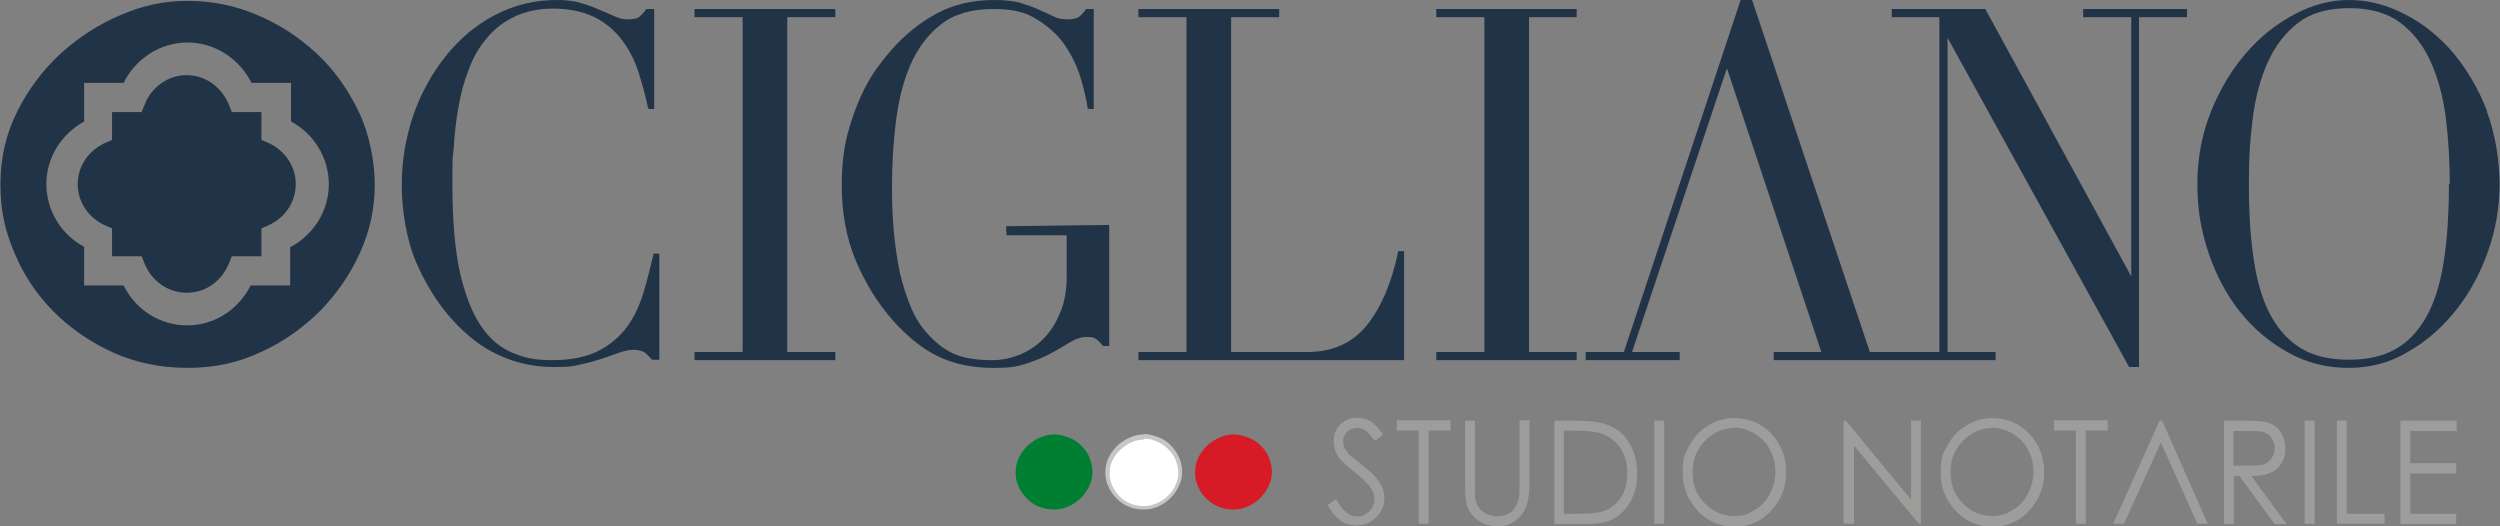 <?xml version="1.0" encoding="UTF-8"?>
<svg id="Livello_1" data-name="Livello 1" xmlns="http://www.w3.org/2000/svg" version="1.1" viewBox="0 0 582.4 122.6">
  <rect x="0" y="0" width="582.4" height="122.6" fill="#808080" stroke="none"/>
  <defs>
    <style>
      .cls-1 {
        fill: #d61b26;
      }

      .cls-1, .cls-2, .cls-3, .cls-4, .cls-5, .cls-6 {
        stroke-width: 0px;
      }

      .cls-2 {
        fill: #213346;
      }

      .cls-3 {
        fill: #007e32;
      }

      .cls-4 {
        fill: #9d9d9c;
      }

      .cls-5 {
        fill: #c6c6c6;
      }

      .cls-6 {
        fill: #fff;
      }
    </style>
  </defs>
  <g>
    <g>
      <path class="cls-2" d="M152.2,59.4c-.7,2.9-1.4,5.8-2.3,8.8-.9,2.9-2.1,5.6-3.8,7.9-1.7,2.3-3.9,4.2-6.6,5.6-2.7,1.4-6.4,2.2-10.8,2.2s-6.7-.6-9.5-1.8c-2.8-1.2-5.3-3.3-7.3-6.4-2-3-3.6-7.2-4.8-12.4-1.1-5.2-1.7-11.9-1.7-19.9s0-5.8.3-9c.2-3.1.5-6.3,1.1-9.4.5-3.1,1.3-6,2.4-8.8,1-2.8,2.4-5.2,4.2-7.3,1.7-2.1,3.9-3.8,6.4-5,2.5-1.2,5.6-1.9,9.1-1.9s7,.7,9.6,2c2.6,1.3,4.7,3.1,6.3,5.2,1.7,2.2,3,4.7,3.9,7.5.9,2.8,1.7,5.7,2.3,8.6h0c0,.1,1.4.1,1.4.1V2.1h-1.8c-.5.7-1,1.2-1.5,1.7-.5.5-1.5.7-2.8.7s-2-.2-3.1-.7c-1.1-.5-2.3-1-3.5-1.5-1.3-.6-2.7-1.1-4.4-1.6-1.6-.5-3.5-.7-5.6-.7-5.2,0-10,1.2-14.4,3.5-4.4,2.3-8.2,5.5-11.4,9.5-3.2,4-5.8,8.6-7.6,13.8-1.8,5.2-2.7,10.7-2.7,16.4s1.1,12.7,3.3,17.8c2.2,5.1,5,9.6,8.3,13.3,3.6,4,7.4,6.9,11.4,8.6,4,1.8,8.2,2.6,12.4,2.6s4.4-.2,6.3-.6c1.9-.4,3.6-.9,5.1-1.4,1.5-.5,2.9-1,4-1.4,1.2-.4,2.2-.6,3.2-.6s2.1.2,2.7.7c.6.5,1.1,1,1.6,1.6h0c0,0,1.7,0,1.7,0v-24.7h-1.4Z"/>
      <polygon class="cls-2" points="161.8 4 173 4 173 82 161.8 82 161.8 83.9 194.6 83.9 194.6 82 183.4 82 183.4 4 194.6 4 194.6 2.1 161.8 2.1 161.8 4"/>
      <path class="cls-2" d="M234.4,52.8v.2c0,.5,0,1,.1,1.5v.3h14v9.5c0,3.3-.5,6.3-1.6,8.7-1,2.5-2.4,4.5-4,6.1-1.6,1.6-3.5,2.8-5.5,3.6-2.1.8-4.1,1.2-6.2,1.2-3.4,0-6.2-.4-8.3-1.2-2.1-.8-4.2-2.2-6.2-4.3-1.8-1.8-3.3-4-4.4-6.6-1.1-2.6-2-5.4-2.7-8.4-.6-3-1.1-6.3-1.4-9.7-.3-3.4-.4-6.9-.4-10.3,0-5,.3-10.1.9-15,.6-4.9,1.7-9.4,3.4-13.3,1.7-3.9,4.1-7.1,7.1-9.4,3-2.4,7.1-3.6,12.1-3.6s7.7.8,10.4,2.5c2.7,1.7,4.9,3.7,6.5,6.1,1.6,2.4,2.8,5,3.6,7.6.8,2.7,1.3,5,1.6,7h0c0,.1,1.4.1,1.4.1V2.1h-1.8c-.5.8-1.1,1.4-1.6,1.8-.5.4-1.5.6-2.8.6s-2.3-.2-3.2-.7c-1-.5-2.1-1-3.3-1.5-1.2-.6-2.7-1.1-4.3-1.6-1.7-.5-3.8-.7-6.3-.7-5,0-9.5,1.1-13.4,3.2-3.9,2.1-7.4,5-10.4,8.4-.9,1-2,2.4-3.3,4.1-1.3,1.8-2.6,4-3.8,6.6-1.2,2.6-2.3,5.7-3.2,9.1-.9,3.5-1.3,7.4-1.3,11.8,0,6.5,1.1,12.4,3.3,17.6,2.2,5.2,5,9.7,8.4,13.6,3.4,3.9,7,6.8,10.7,8.6,3.7,1.8,8,2.7,12.8,2.7s5.9-.4,8.1-1.1c2.2-.7,4.2-1.6,5.8-2.5,1.7-.9,3.1-1.8,4.3-2.5,1.2-.7,2.4-1.1,3.6-1.1s1.7.1,2.1.4c.5.3,1.1.9,1.8,1.7h0c0,0,1.4,0,1.4,0v-28.2l-24.1.3Z"/>
      <path class="cls-2" d="M325.7,58.7c-1.5,7.2-4,13-7.3,17.1-3.3,4.1-8,6.2-13.8,6.2h-17.8V4h11.2v-1.9h-32.8v1.9h11.2v78h-11.2v1.9h61.9v-25.4h-1.4Z"/>
      <polygon class="cls-2" points="334.6 4 345.8 4 345.8 82 334.6 82 334.6 83.9 367.3 83.9 367.3 82 356.2 82 356.2 4 367.3 4 367.3 2.1 334.6 2.1 334.6 4"/>
      <polygon class="cls-2" points="485.3 4 496.5 4 496.5 64.4 462.5 2.1 462.5 2.1 440.7 2.1 440.7 4 451.8 4 451.8 82 444.6 82 440.7 82 435.6 82 408.2 .1 408.1 0 405.5 0 378.3 82 369.4 82 369.4 83.9 391.3 83.9 391.3 82 380.2 82 402.3 15.9 424.3 82 413.2 82 413.2 83.9 440.7 83.9 444.6 83.9 464.9 83.9 464.9 82 453.7 82 453.7 8.8 496 85.5 496.1 85.5 498.3 85.5 498.3 4 509.5 4 509.5 2.1 485.3 2.1 485.3 4"/>
      <path class="cls-2" d="M579.4,25.9c-2-5.2-4.7-9.7-7.9-13.6-3.3-3.8-7.1-6.9-11.3-9-4.2-2.2-8.6-3.3-13-3.3s-8.4,1.1-12.6,3.3c-4.2,2.2-8,5.2-11.3,9-3.3,3.8-6.1,8.4-8.2,13.6-2.1,5.2-3.2,10.9-3.2,17s.9,10.9,2.6,16c1.7,5.1,4.2,9.8,7.3,13.7,3.1,3.9,6.9,7.1,11.2,9.5,4.3,2.4,9,3.6,14.1,3.6s9.6-1.2,13.8-3.7c4.3-2.4,8-5.7,11.2-9.7,3.2-4,5.7-8.6,7.5-13.7,1.8-5.1,2.7-10.4,2.7-15.7s-1-11.8-3-17ZM570.5,42.9c0,6.8-.4,12.9-1.2,18-.8,5.1-2.1,9.4-4,12.8-1.9,3.4-4.3,6-7.2,7.6-3,1.7-6.6,2.5-10.9,2.5s-8-.8-10.9-2.5c-2.9-1.7-5.3-4.2-7.2-7.6-1.9-3.4-3.2-7.7-4-12.8-.8-5.1-1.2-11.1-1.2-18s.3-10.4.9-15.3c.6-4.9,1.8-9.3,3.5-13.1,1.7-3.8,4.1-6.9,7.1-9.2,3-2.3,7-3.4,11.9-3.4s8.8,1.1,11.9,3.4c3,2.3,5.4,5.3,7.1,9.2,1.7,3.8,2.9,8.2,3.5,13.1s.9,10,.9,15.3Z"/>
    </g>
    <path class="cls-2" d="M62.3,33.2l-1.4-.6v-6.5h-6.9l-.6-1.5c-1.6-4.2-5.5-7.1-9.9-7.1s-8.3,2.8-9.9,7.1l-.6,1.5h-6.9v6.5l-1.4.6c-4,1.7-6.6,5.5-6.6,9.7s2.6,8,6.6,9.7l1.4.6v6.5h6.9l.6,1.5c1.6,4.2,5.5,7,9.9,7s8.2-2.7,9.9-7l.6-1.5h6.9v-6.5l1.4-.6c4-1.7,6.6-5.5,6.6-9.7s-2.6-8-6.6-9.7"/>
    <path class="cls-2" d="M83.5,25.9c-2.5-5.2-5.7-9.7-9.8-13.5-4.1-3.8-8.7-6.8-14-9C54.5,1.2,49.1.2,43.6.2s-10.4,1.1-15.5,3.3c-5.2,2.2-9.8,5.2-14,9-4.1,3.8-7.5,8.3-10.1,13.5-2.6,5.2-3.9,10.8-3.9,17s1.1,10.8,3.3,16c2.2,5.2,5.2,9.7,9.1,13.6,3.9,3.9,8.5,7.1,13.8,9.5,5.3,2.4,11.1,3.6,17.4,3.6s11.8-1.2,17.1-3.7c5.3-2.4,9.9-5.7,13.8-9.6,3.9-4,7-8.5,9.3-13.6,2.3-5.1,3.4-10.3,3.4-15.7s-1.2-11.8-3.7-17ZM67.6,57.5v9h-9.2c-2.9,5.7-8.5,9.3-14.8,9.3s-12-3.6-14.8-9.3h-9.2v-9c-5.4-2.9-8.8-8.5-8.8-14.6s3.4-11.6,8.8-14.6v-9h9.2c2.8-5.7,8.6-9.4,14.9-9.4s12,3.7,14.9,9.4h9.2v9c5.4,2.9,8.8,8.5,8.8,14.6s-3.4,11.6-8.8,14.6Z"/>
  </g>
  <g>
    <g>
      <path class="cls-4" d="M309.4,117.5l1.9-1.2c1.4,2.6,3,4,4.7,4s1.5-.2,2.2-.6c.7-.4,1.2-.9,1.5-1.5s.5-1.3.5-2-.3-1.6-.8-2.4c-.7-1.1-2-2.4-3.9-3.9-1.9-1.5-3.1-2.6-3.6-3.3-.8-1.1-1.2-2.4-1.2-3.7s.2-2,.7-2.9,1.1-1.5,2-2c.9-.5,1.8-.7,2.8-.7s2.1.3,3,.8,1.9,1.6,3,3.1l-1.9,1.5c-.9-1.2-1.6-2-2.2-2.4s-1.3-.6-2-.6-1.7.3-2.3.9-.9,1.3-.9,2.2.1,1,.3,1.5c.2.5.6,1,1.1,1.6.3.3,1.3,1.1,3,2.4,2,1.5,3.3,2.9,4.1,4.1.7,1.2,1.1,2.4,1.1,3.6,0,1.7-.6,3.3-1.9,4.5-1.3,1.3-2.8,1.9-4.6,1.9s-2.7-.4-3.8-1.2c-1.1-.8-2.2-2.1-3.1-3.9Z"/>
      <path class="cls-4" d="M325.4,100.3v-2.4h12.5v2.4h-5.1v21.7h-2.3v-21.7h-5.1Z"/>
      <path class="cls-4" d="M341.3,98h2.3v14.5c0,1.7,0,2.8,0,3.2.1.9.4,1.7.8,2.4.4.6,1.1,1.2,1.9,1.6s1.7.6,2.6.6,1.5-.2,2.2-.5,1.3-.8,1.7-1.4.8-1.3,1-2.2c.2-.6.2-1.9.2-3.8v-14.5h2.3v14.5c0,2.1-.2,3.9-.6,5.2-.4,1.3-1.2,2.5-2.4,3.5s-2.6,1.5-4.3,1.5-3.4-.5-4.7-1.4-2.2-2.2-2.6-3.7c-.3-.9-.4-2.6-.4-5.1v-14.5Z"/>
      <path class="cls-4" d="M362.1,122v-24h4.7c3.4,0,5.9.3,7.5.9,2.2.8,4,2.2,5.2,4.2,1.2,2,1.9,4.4,1.9,7.2s-.5,4.5-1.5,6.4c-1,1.8-2.3,3.2-3.9,4.1-1.6.9-3.8,1.3-6.7,1.3h-7.3ZM364.3,119.7h2.6c3.2,0,5.4-.2,6.6-.6,1.7-.6,3.1-1.6,4.1-3.2,1-1.5,1.5-3.4,1.5-5.6s-.5-4.3-1.6-5.9c-1.1-1.6-2.6-2.8-4.5-3.4-1.4-.5-3.8-.7-7.1-.7h-1.6v19.4Z"/>
      <path class="cls-4" d="M385.4,98h2.3v24h-2.3v-24Z"/>
      <path class="cls-4" d="M403.9,97.4c3.5,0,6.4,1.2,8.7,3.6s3.5,5.4,3.5,9-1.2,6.5-3.5,9c-2.3,2.5-5.2,3.7-8.5,3.7s-6.3-1.2-8.6-3.7-3.5-5.4-3.5-8.9.5-4.5,1.6-6.4,2.5-3.5,4.4-4.6c1.8-1.1,3.8-1.7,6-1.7ZM404,99.7c-1.7,0-3.3.5-4.8,1.4-1.5.9-2.7,2.2-3.6,3.7s-1.3,3.3-1.3,5.2c0,2.9.9,5.3,2.8,7.2,1.9,2,4.2,3,6.8,3s3.4-.5,4.9-1.4c1.5-.9,2.7-2.1,3.5-3.7.8-1.6,1.3-3.3,1.3-5.2s-.4-3.6-1.3-5.2c-.8-1.5-2-2.8-3.6-3.7-1.5-.9-3.2-1.4-4.9-1.4Z"/>
      <path class="cls-4" d="M429.5,122v-24h.5l15.2,18.4v-18.4h2.3v24h-.5l-15.1-18.2v18.2h-2.4Z"/>
      <path class="cls-4" d="M464,97.4c3.5,0,6.4,1.2,8.7,3.6s3.5,5.4,3.5,9-1.2,6.5-3.5,9c-2.3,2.5-5.2,3.7-8.5,3.7s-6.3-1.2-8.6-3.7c-2.3-2.4-3.5-5.4-3.5-8.9s.5-4.5,1.6-6.4,2.5-3.5,4.4-4.6c1.8-1.1,3.8-1.7,6-1.7ZM464.1,99.7c-1.7,0-3.3.5-4.8,1.4-1.5.9-2.7,2.2-3.6,3.7s-1.3,3.3-1.3,5.2c0,2.9.9,5.3,2.8,7.2,1.9,2,4.2,3,6.8,3s3.4-.5,4.9-1.4c1.5-.9,2.7-2.1,3.5-3.7.8-1.6,1.3-3.3,1.3-5.2s-.4-3.6-1.3-5.2c-.8-1.5-2-2.8-3.6-3.7-1.5-.9-3.2-1.4-4.9-1.4Z"/>
      <path class="cls-4" d="M478.5,100.3v-2.4h12.5v2.4h-5.1v21.7h-2.3v-21.7h-5.1Z"/>
      <polygon class="cls-4" points="503.7 98 503.1 98 492.3 122 494.8 122 503.4 103.1 511.9 122 514.3 122 503.7 98"/>
      <path class="cls-4" d="M518,98h4.6c2.5,0,4.3.1,5.2.3,1.4.3,2.5,1,3.3,2.1s1.3,2.4,1.3,4-.3,2.5-.9,3.5-1.4,1.7-2.5,2.2c-1.1.5-2.6.8-4.5.8l8.2,11.2h-2.8l-8.2-11.2h-1.3v11.2h-2.3v-24ZM520.3,100.3v8.2h3.9c1.5,0,2.7-.1,3.4-.4.7-.3,1.3-.8,1.7-1.5s.6-1.4.6-2.2-.2-1.5-.6-2.2-1-1.1-1.6-1.4-1.8-.4-3.4-.4h-4Z"/>
      <path class="cls-4" d="M536.9,98h2.3v24h-2.3v-24Z"/>
      <path class="cls-4" d="M544.4,98h2.3v21.7h8.8v2.3h-11.1v-24Z"/>
      <path class="cls-4" d="M559.2,98h13.1v2.4h-10.8v7.5h10.7v2.4h-10.7v9.4h10.7v2.4h-13v-24Z"/>
    </g>
    <g>
      <path class="cls-1" d="M295.6,106.5c-.5-1.1-1.2-2-2-2.8-.8-.8-1.8-1.4-2.9-1.8-1.1-.4-2.2-.7-3.3-.7s-2.1.2-3.2.7c-1.1.4-2,1.1-2.9,1.8-.8.8-1.5,1.7-2.1,2.8-.5,1.1-.8,2.2-.8,3.5s.2,2.2.7,3.3c.4,1.1,1.1,2,1.9,2.8.8.8,1.7,1.5,2.8,1.9,1.1.5,2.3.7,3.6.7s2.4-.3,3.5-.8c1.1-.5,2-1.2,2.8-2,.8-.8,1.4-1.7,1.9-2.8.5-1.1.7-2.1.7-3.2s-.3-2.4-.8-3.5Z"/>
      <g>
        <path class="cls-6" d="M266.5,118.3c-1.2,0-2.3-.2-3.4-.7-1-.5-1.9-1.1-2.7-1.8-.8-.8-1.3-1.7-1.8-2.6-.4-1-.6-2-.6-3.1s.3-2.3.8-3.3c.5-1,1.2-1.9,2-2.6.8-.7,1.7-1.3,2.7-1.8,1-.4,2-.6,3-.6s2.1.2,3.1.6c1,.4,1.9,1,2.7,1.8.8.7,1.4,1.6,1.9,2.6.5,1,.7,2.1.7,3.3s-.2,2-.7,3c-.4,1-1,1.9-1.8,2.7-.8.8-1.7,1.4-2.7,1.9-1,.5-2.1.7-3.3.7Z"/>
        <path class="cls-5" d="M266.5,102.2c1,0,2,.2,2.9.6,1,.4,1.8,1,2.6,1.7.7.7,1.4,1.5,1.8,2.5.4.9.7,2,.7,3.1s-.2,1.9-.6,2.8c-.4.9-1,1.8-1.7,2.5-.7.7-1.6,1.3-2.6,1.8-1,.4-2,.7-3.1.7s-2.2-.2-3.2-.6c-1-.4-1.8-1-2.5-1.7-.7-.7-1.3-1.6-1.7-2.5-.4-.9-.6-1.9-.6-2.9s.2-2.1.7-3c.5-1,1.1-1.8,1.9-2.5.8-.7,1.6-1.3,2.6-1.7.9-.4,1.9-.6,2.8-.6M266.5,101.2c-1.1,0-2.1.2-3.2.7-1.1.4-2,1.1-2.9,1.8-.8.8-1.5,1.7-2.1,2.8-.5,1.1-.8,2.2-.8,3.5s.2,2.2.7,3.3c.4,1.1,1.1,2,1.9,2.8.8.8,1.7,1.5,2.8,1.9,1.1.5,2.3.7,3.6.7s2.4-.3,3.5-.8c1.1-.5,2-1.2,2.8-2,.8-.8,1.4-1.7,1.9-2.8.5-1.1.7-2.1.7-3.2s-.3-2.4-.8-3.5c-.5-1.1-1.2-2-2-2.8-.8-.8-1.8-1.4-2.9-1.8-1.1-.4-2.2-.7-3.3-.7h0Z"/>
      </g>
      <path class="cls-3" d="M253.8,106.5c-.5-1.1-1.2-2-2-2.8-.8-.8-1.8-1.4-2.9-1.8-1.1-.4-2.2-.7-3.3-.7s-2.1.2-3.2.7c-1.1.4-2,1.1-2.9,1.8-.8.8-1.5,1.7-2.1,2.8-.5,1.1-.8,2.2-.8,3.5s.2,2.2.7,3.3c.4,1.1,1.1,2,1.9,2.8.8.8,1.7,1.5,2.8,1.9,1.1.5,2.3.7,3.6.7s2.4-.3,3.5-.8c1.1-.5,2-1.2,2.8-2,.8-.8,1.4-1.7,1.9-2.8.5-1.1.7-2.1.7-3.2s-.3-2.4-.8-3.5Z"/>
    </g>
  </g>
</svg>